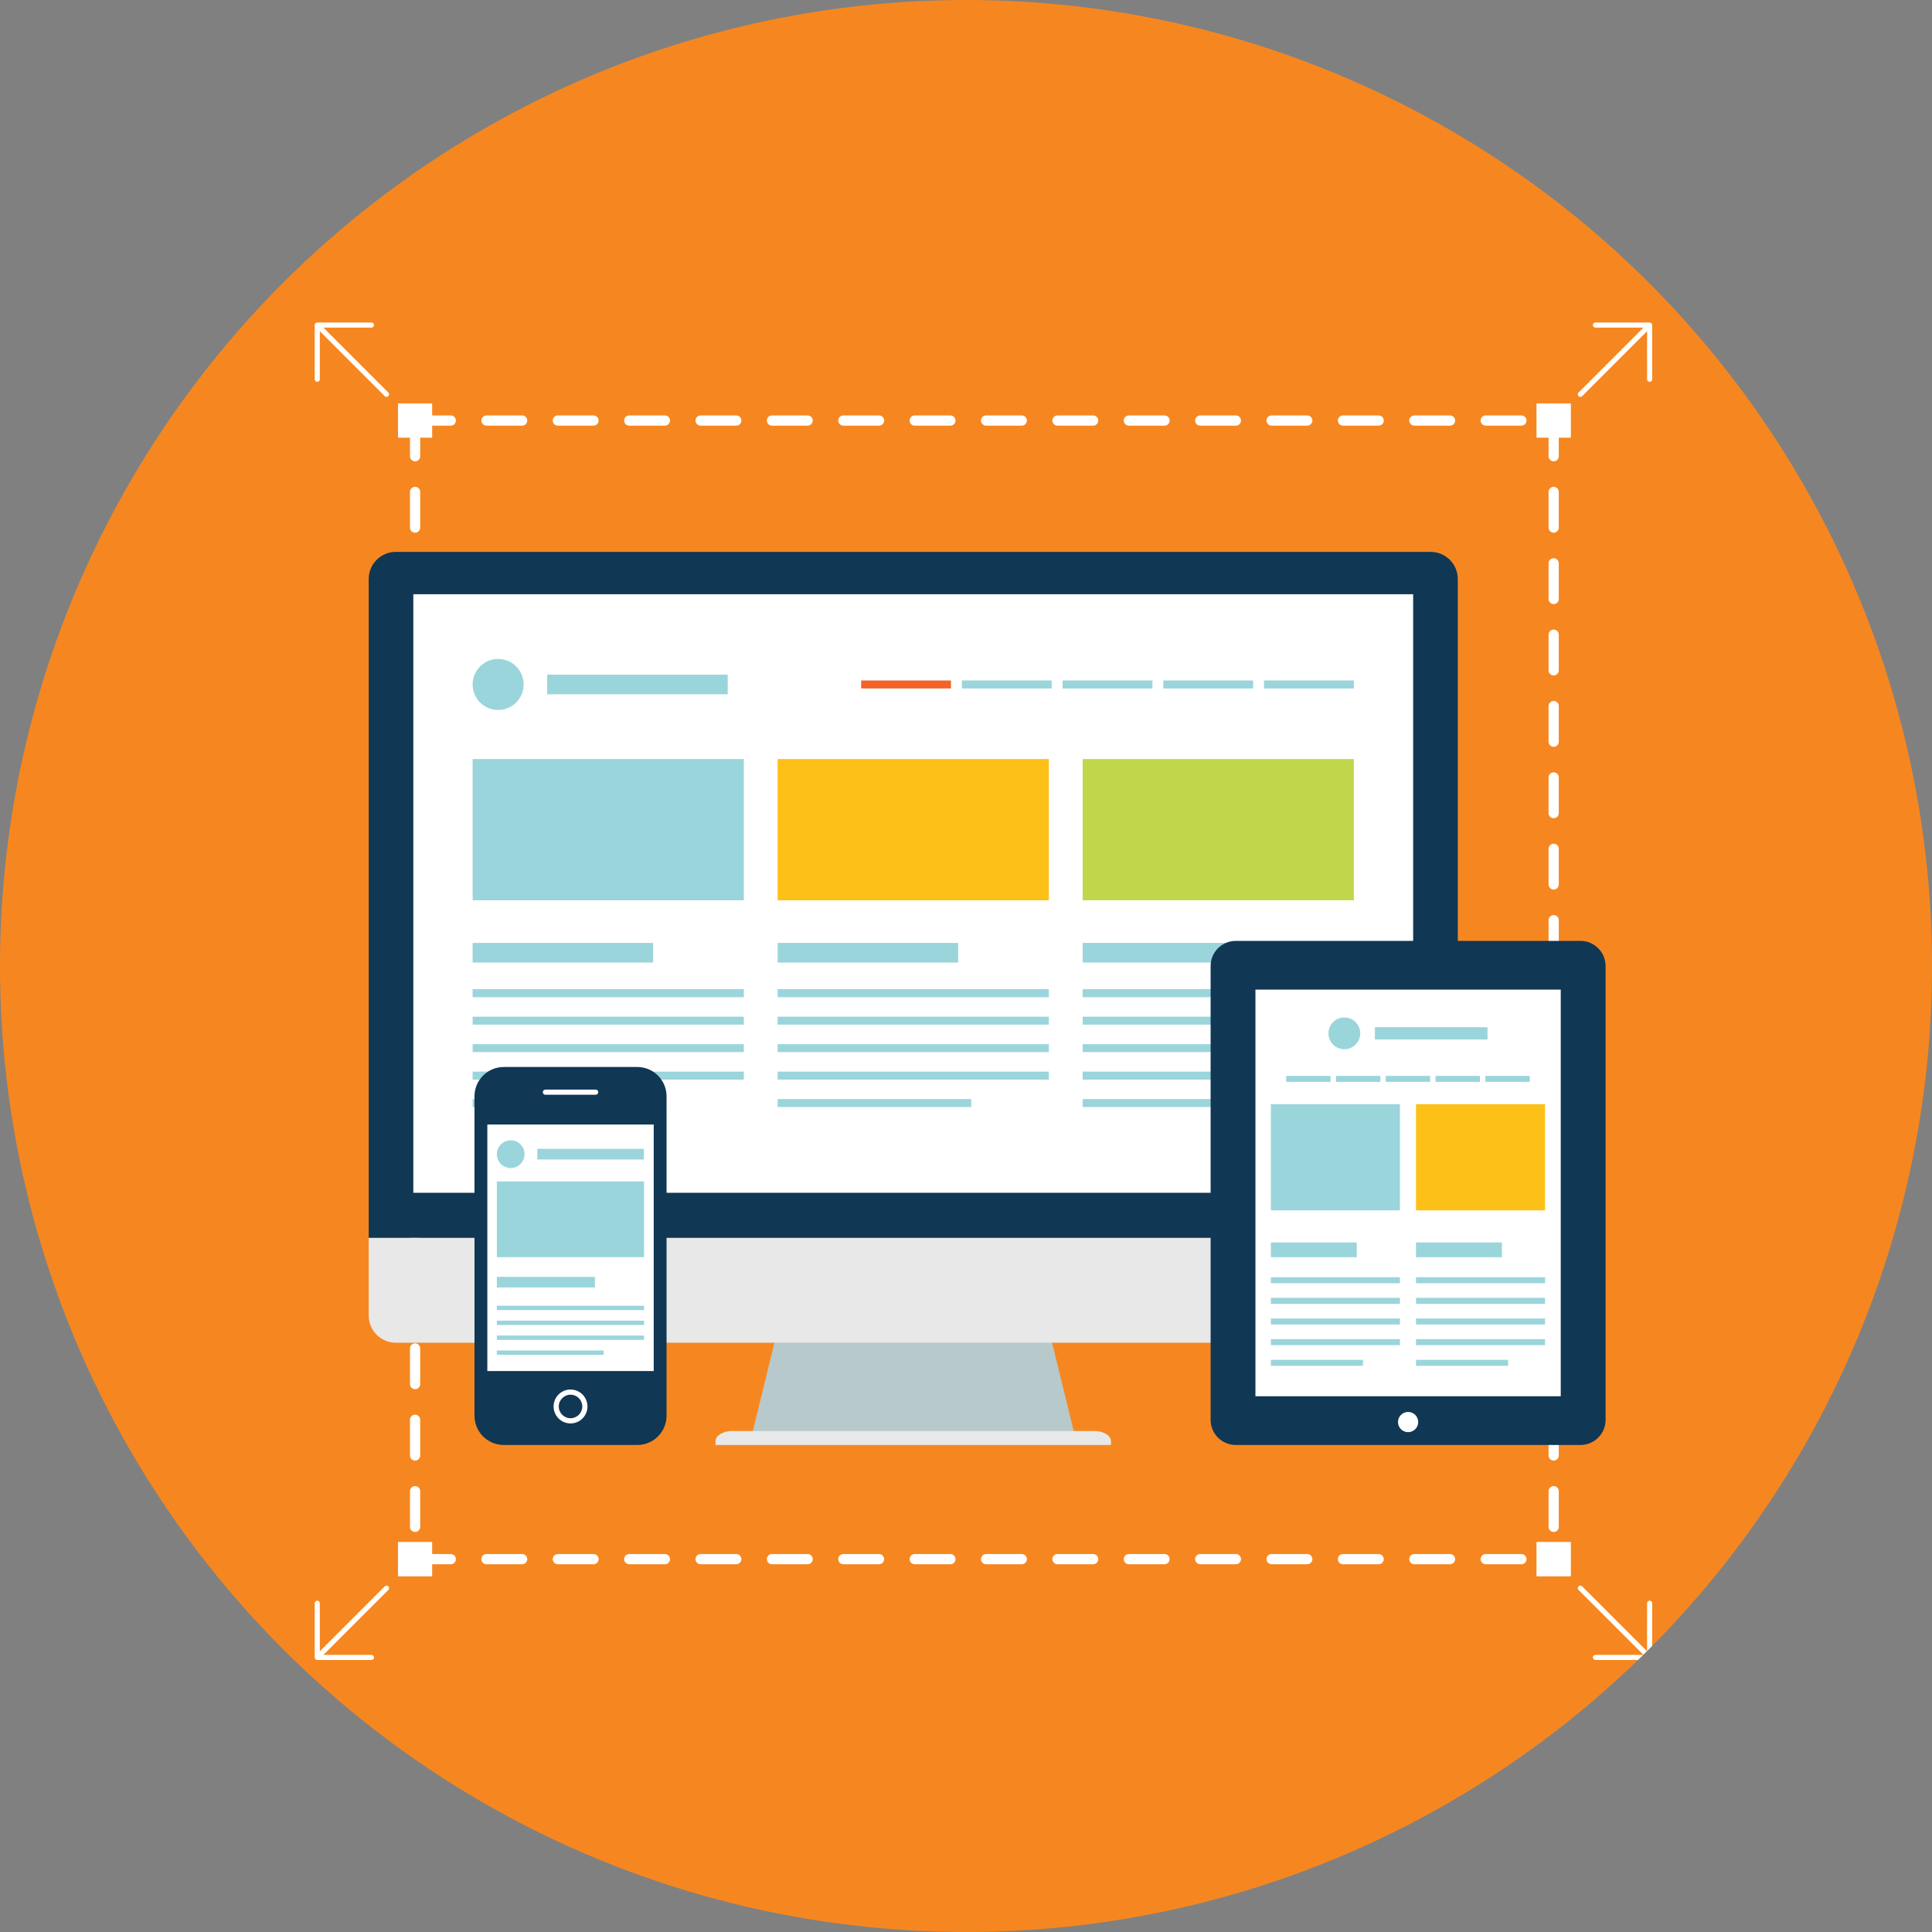 <?xml version="1.0" encoding="utf-8"?>
<!-- Generator: Adobe Illustrator 17.0.1, SVG Export Plug-In . SVG Version: 6.00 Build 0)  -->
<!DOCTYPE svg PUBLIC "-//W3C//DTD SVG 1.1//EN" "http://www.w3.org/Graphics/SVG/1.1/DTD/svg11.dtd">
<svg version="1.1" id="Layer_1" xmlns="http://www.w3.org/2000/svg" xmlns:xlink="http://www.w3.org/1999/xlink" x="0px" y="0px"
	 width="420px" height="420px" viewBox="0 0 420 420" enable-background="new 0 0 420 420" xml:space="preserve">
<rect x="0" y="0" width="420" height="420" fill="#808080" stroke="none"/>
<g>
	<defs>
		<circle id="SVGID_56_" cx="210" cy="210" r="210"/>
	</defs>
	<use xlink:href="#SVGID_56_"  overflow="visible" fill="#F68720"/>
	<clipPath id="SVGID_1_">
		<use xlink:href="#SVGID_56_"  overflow="visible"/>
	</clipPath>
	<g clip-path="url(#SVGID_1_)">
		<g>
			<g>
				<g>
					<path fill="#FFFFFF" d="M358.617,83.007c-0.306,0-0.554-0.248-0.554-0.554l-0.003-11.231l-11.23-0.004
						c-0.306,0-0.554-0.248-0.554-0.554c0-0.306,0.248-0.554,0.554-0.554l0,0l11.784,0.004c0.306,0,0.554,0.248,0.554,0.554
						l0.003,11.786C359.171,82.759,358.923,83.007,358.617,83.007L358.617,83.007z"/>
				</g>
				<g>
					<path fill="#FFFFFF" d="M343.556,86.279c-0.142,0-0.284-0.054-0.392-0.162c-0.216-0.216-0.216-0.567,0-0.784l14.758-14.758
						c0.216-0.216,0.567-0.216,0.784,0s0.216,0.567,0,0.784l-14.758,14.758C343.84,86.225,343.698,86.279,343.556,86.279
						L343.556,86.279z"/>
				</g>
			</g>
		</g>
		<g>
			<g>
				<g>
					<path fill="#FFFFFF" d="M80.757,360.867L80.757,360.867l-11.784-0.004c-0.306,0-0.554-0.248-0.554-0.554l-0.003-11.786
						c0-0.306,0.248-0.554,0.554-0.554c0.306,0,0.554,0.248,0.554,0.554l0.003,11.231l11.23,0.004c0.306,0,0.554,0.248,0.554,0.554
						C81.311,360.619,81.062,360.867,80.757,360.867L80.757,360.867z"/>
				</g>
				<g>
					<path fill="#FFFFFF" d="M69.272,360.563c-0.142,0-0.284-0.054-0.392-0.162c-0.216-0.216-0.216-0.567,0-0.784l14.758-14.758
						c0.216-0.216,0.567-0.216,0.784,0c0.217,0.216,0.217,0.567,0,0.784l-14.758,14.758
						C69.556,360.509,69.414,360.563,69.272,360.563L69.272,360.563z"/>
				</g>
			</g>
		</g>
		<g>
			<g>
				<g>
					<path fill="#FFFFFF" d="M346.828,360.866c-0.306,0-0.554-0.248-0.554-0.554c0-0.306,0.248-0.554,0.554-0.554l11.231-0.003
						l0.004-11.23c0-0.306,0.248-0.554,0.554-0.554l0,0c0.306,0,0.554,0.248,0.554,0.554l-0.004,11.784
						c0,0.306-0.248,0.554-0.554,0.554L346.828,360.866L346.828,360.866z"/>
				</g>
				<g>
					<path fill="#FFFFFF" d="M358.314,360.563c-0.142,0-0.284-0.054-0.392-0.162l-14.758-14.758c-0.216-0.216-0.216-0.567,0-0.784
						c0.216-0.216,0.567-0.216,0.784,0l14.758,14.758c0.216,0.216,0.216,0.567,0,0.784
						C358.597,360.509,358.456,360.563,358.314,360.563L358.314,360.563z"/>
				</g>
			</g>
		</g>
		<g>
			<g>
				<g>
					<path fill="#FFFFFF" d="M68.968,83.006L68.968,83.006c-0.306,0-0.554-0.248-0.554-0.554l0.004-11.784
						c0-0.306,0.248-0.554,0.554-0.554l11.786-0.003c0.306,0,0.554,0.248,0.554,0.554c0,0.306-0.248,0.554-0.554,0.554
						l-11.231,0.003l-0.004,11.23C69.522,82.758,69.274,83.006,68.968,83.006L68.968,83.006z"/>
				</g>
				<g>
					<path fill="#FFFFFF" d="M84.03,86.279c-0.142,0-0.284-0.054-0.392-0.162L68.88,71.359c-0.216-0.216-0.216-0.567,0-0.784
						s0.567-0.216,0.784,0l14.758,14.758c0.217,0.216,0.217,0.567,0,0.784C84.313,86.225,84.171,86.279,84.03,86.279L84.03,86.279z"
						/>
				</g>
			</g>
		</g>
		<g>
			<rect x="334.063" y="87.728" fill="#FFFFFF" width="7.389" height="7.389"/>
			<rect x="86.543" y="87.728" fill="#FFFFFF" width="7.389" height="7.389"/>
			<g>
				<path fill="#FFFFFF" d="M339.235,92.532h-0.736c-0.612,0-1.108-0.496-1.108-1.108c0-0.613,0.496-1.108,1.108-1.108h0.736
					c0.612,0,1.108,0.496,1.108,1.108C340.344,92.036,339.847,92.532,339.235,92.532L339.235,92.532z M330.741,92.532h-7.758
					c-0.612,0-1.108-0.496-1.108-1.108c0-0.613,0.496-1.108,1.108-1.108h7.758c0.612,0,1.108,0.496,1.108,1.108
					C331.85,92.036,331.353,92.532,330.741,92.532L330.741,92.532z M315.225,92.532h-7.758c-0.612,0-1.108-0.496-1.108-1.108
					c0-0.613,0.496-1.108,1.108-1.108h7.758c0.612,0,1.108,0.496,1.108,1.108C316.333,92.036,315.837,92.532,315.225,92.532
					L315.225,92.532z M299.709,92.532h-7.758c-0.612,0-1.108-0.496-1.108-1.108c0-0.613,0.496-1.108,1.108-1.108h7.758
					c0.612,0,1.108,0.496,1.108,1.108C300.817,92.036,300.321,92.532,299.709,92.532L299.709,92.532z M284.192,92.532h-7.758
					c-0.612,0-1.108-0.496-1.108-1.108c0-0.613,0.496-1.108,1.108-1.108h7.758c0.612,0,1.108,0.496,1.108,1.108
					C285.301,92.036,284.804,92.532,284.192,92.532L284.192,92.532z M268.676,92.532h-7.758c-0.612,0-1.108-0.496-1.108-1.108
					c0-0.613,0.496-1.108,1.108-1.108h7.758c0.612,0,1.108,0.496,1.108,1.108C269.784,92.036,269.288,92.532,268.676,92.532
					L268.676,92.532z M253.16,92.532h-7.758c-0.612,0-1.108-0.496-1.108-1.108c0-0.613,0.496-1.108,1.108-1.108h7.758
					c0.612,0,1.108,0.496,1.108,1.108C254.268,92.036,253.771,92.532,253.16,92.532L253.16,92.532z M237.643,92.532h-7.758
					c-0.612,0-1.108-0.496-1.108-1.108c0-0.613,0.496-1.108,1.108-1.108h7.758c0.612,0,1.108,0.496,1.108,1.108
					C238.751,92.036,238.255,92.532,237.643,92.532L237.643,92.532z M222.127,92.532h-7.758c-0.612,0-1.108-0.496-1.108-1.108
					c0-0.613,0.496-1.108,1.108-1.108h7.758c0.612,0,1.108,0.496,1.108,1.108C223.235,92.036,222.739,92.532,222.127,92.532
					L222.127,92.532z M206.61,92.532h-7.758c-0.612,0-1.108-0.496-1.108-1.108c0-0.613,0.496-1.108,1.108-1.108h7.758
					c0.612,0,1.108,0.496,1.108,1.108C207.719,92.036,207.222,92.532,206.61,92.532L206.61,92.532z M191.094,92.532h-7.758
					c-0.612,0-1.108-0.496-1.108-1.108c0-0.613,0.496-1.108,1.108-1.108h7.758c0.612,0,1.108,0.496,1.108,1.108
					C192.202,92.036,191.706,92.532,191.094,92.532L191.094,92.532z M175.578,92.532h-7.758c-0.612,0-1.108-0.496-1.108-1.108
					c0-0.613,0.496-1.108,1.108-1.108h7.758c0.612,0,1.108,0.496,1.108,1.108C176.686,92.036,176.19,92.532,175.578,92.532
					L175.578,92.532z M160.061,92.532h-7.758c-0.612,0-1.108-0.496-1.108-1.108c0-0.613,0.496-1.108,1.108-1.108h7.758
					c0.612,0,1.108,0.496,1.108,1.108C161.17,92.036,160.673,92.532,160.061,92.532L160.061,92.532z M144.545,92.532h-7.758
					c-0.612,0-1.108-0.496-1.108-1.108c0-0.613,0.496-1.108,1.108-1.108h7.758c0.612,0,1.108,0.496,1.108,1.108
					C145.653,92.036,145.157,92.532,144.545,92.532L144.545,92.532z M129.029,92.532h-7.758c-0.612,0-1.108-0.496-1.108-1.108
					c0-0.613,0.496-1.108,1.108-1.108h7.758c0.612,0,1.108,0.496,1.108,1.108C130.137,92.036,129.641,92.532,129.029,92.532
					L129.029,92.532z M113.512,92.532h-7.758c-0.612,0-1.108-0.496-1.108-1.108c0-0.613,0.496-1.108,1.108-1.108h7.758
					c0.612,0,1.108,0.496,1.108,1.108C114.621,92.036,114.124,92.532,113.512,92.532L113.512,92.532z M97.996,92.532h-7.758
					c-0.612,0-1.108-0.496-1.108-1.108c0-0.613,0.496-1.108,1.108-1.108h7.758c0.612,0,1.108,0.496,1.108,1.108
					C99.104,92.036,98.608,92.532,97.996,92.532L97.996,92.532z"/>
			</g>
		</g>
		<g>
			<rect x="334.063" y="335.249" fill="#FFFFFF" width="7.389" height="7.389"/>
			<rect x="86.543" y="335.249" fill="#FFFFFF" width="7.389" height="7.389"/>
			<g>
				<path fill="#FFFFFF" d="M339.235,340.052h-0.736c-0.612,0-1.108-0.496-1.108-1.108c0-0.613,0.496-1.108,1.108-1.108h0.736
					c0.612,0,1.108,0.496,1.108,1.108C340.344,339.556,339.847,340.052,339.235,340.052L339.235,340.052z M330.741,340.052h-7.758
					c-0.612,0-1.108-0.496-1.108-1.108c0-0.613,0.496-1.108,1.108-1.108h7.758c0.612,0,1.108,0.496,1.108,1.108
					C331.85,339.556,331.353,340.052,330.741,340.052L330.741,340.052z M315.225,340.052h-7.758c-0.612,0-1.108-0.496-1.108-1.108
					c0-0.613,0.496-1.108,1.108-1.108h7.758c0.612,0,1.108,0.496,1.108,1.108C316.333,339.556,315.837,340.052,315.225,340.052
					L315.225,340.052z M299.709,340.052h-7.758c-0.612,0-1.108-0.496-1.108-1.108c0-0.613,0.496-1.108,1.108-1.108h7.758
					c0.612,0,1.108,0.496,1.108,1.108C300.817,339.556,300.321,340.052,299.709,340.052L299.709,340.052z M284.192,340.052h-7.758
					c-0.612,0-1.108-0.496-1.108-1.108c0-0.613,0.496-1.108,1.108-1.108h7.758c0.612,0,1.108,0.496,1.108,1.108
					C285.301,339.556,284.804,340.052,284.192,340.052L284.192,340.052z M268.676,340.052h-7.758c-0.612,0-1.108-0.496-1.108-1.108
					c0-0.613,0.496-1.108,1.108-1.108h7.758c0.612,0,1.108,0.496,1.108,1.108C269.784,339.556,269.288,340.052,268.676,340.052
					L268.676,340.052z M253.16,340.052h-7.758c-0.612,0-1.108-0.496-1.108-1.108c0-0.613,0.496-1.108,1.108-1.108h7.758
					c0.612,0,1.108,0.496,1.108,1.108C254.268,339.556,253.771,340.052,253.16,340.052L253.16,340.052z M237.643,340.052h-7.758
					c-0.612,0-1.108-0.496-1.108-1.108c0-0.613,0.496-1.108,1.108-1.108h7.758c0.612,0,1.108,0.496,1.108,1.108
					C238.751,339.556,238.255,340.052,237.643,340.052L237.643,340.052z M222.127,340.052h-7.758c-0.612,0-1.108-0.496-1.108-1.108
					c0-0.613,0.496-1.108,1.108-1.108h7.758c0.612,0,1.108,0.496,1.108,1.108C223.235,339.556,222.739,340.052,222.127,340.052
					L222.127,340.052z M206.61,340.052h-7.758c-0.612,0-1.108-0.496-1.108-1.108c0-0.613,0.496-1.108,1.108-1.108h7.758
					c0.612,0,1.108,0.496,1.108,1.108C207.719,339.556,207.222,340.052,206.61,340.052L206.61,340.052z M191.094,340.052h-7.758
					c-0.612,0-1.108-0.496-1.108-1.108c0-0.613,0.496-1.108,1.108-1.108h7.758c0.612,0,1.108,0.496,1.108,1.108
					C192.202,339.556,191.706,340.052,191.094,340.052L191.094,340.052z M175.578,340.052h-7.758c-0.612,0-1.108-0.496-1.108-1.108
					c0-0.613,0.496-1.108,1.108-1.108h7.758c0.612,0,1.108,0.496,1.108,1.108C176.686,339.556,176.19,340.052,175.578,340.052
					L175.578,340.052z M160.061,340.052h-7.758c-0.612,0-1.108-0.496-1.108-1.108c0-0.613,0.496-1.108,1.108-1.108h7.758
					c0.612,0,1.108,0.496,1.108,1.108C161.17,339.556,160.673,340.052,160.061,340.052L160.061,340.052z M144.545,340.052h-7.758
					c-0.612,0-1.108-0.496-1.108-1.108c0-0.613,0.496-1.108,1.108-1.108h7.758c0.612,0,1.108,0.496,1.108,1.108
					C145.653,339.556,145.157,340.052,144.545,340.052L144.545,340.052z M129.029,340.052h-7.758c-0.612,0-1.108-0.496-1.108-1.108
					c0-0.613,0.496-1.108,1.108-1.108h7.758c0.612,0,1.108,0.496,1.108,1.108C130.137,339.556,129.641,340.052,129.029,340.052
					L129.029,340.052z M113.512,340.052h-7.758c-0.612,0-1.108-0.496-1.108-1.108c0-0.613,0.496-1.108,1.108-1.108h7.758
					c0.612,0,1.108,0.496,1.108,1.108C114.621,339.556,114.124,340.052,113.512,340.052L113.512,340.052z M97.996,340.052h-7.758
					c-0.612,0-1.108-0.496-1.108-1.108c0-0.613,0.496-1.108,1.108-1.108h7.758c0.612,0,1.108,0.496,1.108,1.108
					C99.104,339.556,98.608,340.052,97.996,340.052L97.996,340.052z"/>
			</g>
		</g>
		<g>
			<rect x="334.064" y="335.25" fill="#FFFFFF" width="7.388" height="7.388"/>
			<rect x="334.064" y="87.728" fill="#FFFFFF" width="7.388" height="7.39"/>
			<g>
				<path fill="#FFFFFF" d="M337.757,341.529c-0.612,0-1.108-0.496-1.108-1.108v-0.736c0-0.613,0.496-1.108,1.108-1.108
					c0.612,0,1.108,0.496,1.108,1.108v0.736C338.865,341.033,338.369,341.529,337.757,341.529L337.757,341.529z M337.757,333.035
					c-0.612,0-1.108-0.496-1.108-1.108v-7.758c0-0.613,0.496-1.108,1.108-1.108c0.612,0,1.108,0.496,1.108,1.108v7.758
					C338.865,332.539,338.369,333.035,337.757,333.035L337.757,333.035z M337.757,317.519c-0.612,0-1.108-0.496-1.108-1.108v-7.758
					c0-0.613,0.496-1.108,1.108-1.108c0.612,0,1.108,0.496,1.108,1.108v7.758C338.865,317.023,338.369,317.519,337.757,317.519
					L337.757,317.519z M337.757,302.002c-0.612,0-1.108-0.496-1.108-1.108v-7.758c0-0.613,0.496-1.108,1.108-1.108
					c0.612,0,1.108,0.496,1.108,1.108v7.758C338.865,301.507,338.369,302.002,337.757,302.002L337.757,302.002z M337.757,286.486
					c-0.612,0-1.108-0.496-1.108-1.108v-7.758c0-0.613,0.496-1.108,1.108-1.108c0.612,0,1.108,0.496,1.108,1.108v7.758
					C338.865,285.99,338.369,286.486,337.757,286.486L337.757,286.486z M337.757,270.97c-0.612,0-1.108-0.496-1.108-1.108v-7.758
					c0-0.613,0.496-1.108,1.108-1.108c0.612,0,1.108,0.496,1.108,1.108v7.758C338.865,270.474,338.369,270.97,337.757,270.97
					L337.757,270.97z M337.757,255.453c-0.612,0-1.108-0.496-1.108-1.108v-7.758c0-0.613,0.496-1.108,1.108-1.108
					c0.612,0,1.108,0.496,1.108,1.108v7.758C338.865,254.958,338.369,255.453,337.757,255.453L337.757,255.453z M337.757,239.937
					c-0.612,0-1.108-0.496-1.108-1.108v-7.758c0-0.613,0.496-1.108,1.108-1.108c0.612,0,1.108,0.496,1.108,1.108v7.758
					C338.865,239.441,338.369,239.937,337.757,239.937L337.757,239.937z M337.757,224.421c-0.612,0-1.108-0.496-1.108-1.108v-7.758
					c0-0.613,0.496-1.108,1.108-1.108c0.612,0,1.108,0.496,1.108,1.108v7.758C338.865,223.925,338.369,224.421,337.757,224.421
					L337.757,224.421z M337.757,208.904c-0.612,0-1.108-0.496-1.108-1.108v-7.758c0-0.613,0.496-1.108,1.108-1.108
					c0.612,0,1.108,0.496,1.108,1.108v7.758C338.865,208.409,338.369,208.904,337.757,208.904L337.757,208.904z M337.757,193.388
					c-0.612,0-1.108-0.496-1.108-1.108v-7.758c0-0.613,0.496-1.108,1.108-1.108c0.612,0,1.108,0.496,1.108,1.108v7.758
					C338.865,192.892,338.369,193.388,337.757,193.388L337.757,193.388z M337.757,177.871c-0.612,0-1.108-0.496-1.108-1.108v-7.758
					c0-0.613,0.496-1.108,1.108-1.108c0.612,0,1.108,0.496,1.108,1.108v7.758C338.865,177.376,338.369,177.871,337.757,177.871
					L337.757,177.871z M337.757,162.355c-0.612,0-1.108-0.496-1.108-1.108v-7.758c0-0.613,0.496-1.108,1.108-1.108
					c0.612,0,1.108,0.496,1.108,1.108v7.758C338.865,161.859,338.369,162.355,337.757,162.355L337.757,162.355z M337.757,146.839
					c-0.612,0-1.108-0.496-1.108-1.108v-7.758c0-0.613,0.496-1.108,1.108-1.108c0.612,0,1.108,0.496,1.108,1.108v7.758
					C338.865,146.343,338.369,146.839,337.757,146.839L337.757,146.839z M337.757,131.322c-0.612,0-1.108-0.496-1.108-1.108v-7.758
					c0-0.613,0.496-1.108,1.108-1.108c0.612,0,1.108,0.496,1.108,1.108v7.758C338.865,130.827,338.369,131.322,337.757,131.322
					L337.757,131.322z M337.757,115.806c-0.612,0-1.108-0.496-1.108-1.108v-7.758c0-0.613,0.496-1.108,1.108-1.108
					c0.612,0,1.108,0.496,1.108,1.108v7.758C338.865,115.31,338.369,115.806,337.757,115.806L337.757,115.806z M337.757,100.29
					c-0.612,0-1.108-0.496-1.108-1.108v-7.758c0-0.613,0.496-1.108,1.108-1.108c0.612,0,1.108,0.496,1.108,1.108v7.758
					C338.865,99.794,338.369,100.29,337.757,100.29L337.757,100.29z"/>
			</g>
		</g>
		<g>
			<rect x="86.543" y="335.25" fill="#FFFFFF" width="7.388" height="7.388"/>
			<rect x="86.543" y="87.728" fill="#FFFFFF" width="7.388" height="7.39"/>
			<g>
				<path fill="#FFFFFF" d="M90.236,341.529c-0.612,0-1.108-0.496-1.108-1.108v-0.736c0-0.613,0.496-1.108,1.108-1.108
					c0.612,0,1.108,0.496,1.108,1.108v0.736C91.344,341.033,90.848,341.529,90.236,341.529L90.236,341.529z M90.236,333.035
					c-0.612,0-1.108-0.496-1.108-1.108v-7.758c0-0.613,0.496-1.108,1.108-1.108c0.612,0,1.108,0.496,1.108,1.108v7.758
					C91.344,332.539,90.848,333.035,90.236,333.035L90.236,333.035z M90.236,317.519c-0.612,0-1.108-0.496-1.108-1.108v-7.758
					c0-0.613,0.496-1.108,1.108-1.108c0.612,0,1.108,0.496,1.108,1.108v7.758C91.344,317.023,90.848,317.519,90.236,317.519
					L90.236,317.519z M90.236,302.002c-0.612,0-1.108-0.496-1.108-1.108v-7.758c0-0.613,0.496-1.108,1.108-1.108
					c0.612,0,1.108,0.496,1.108,1.108v7.758C91.344,301.507,90.848,302.002,90.236,302.002L90.236,302.002z M90.236,286.486
					c-0.612,0-1.108-0.496-1.108-1.108v-7.758c0-0.613,0.496-1.108,1.108-1.108c0.612,0,1.108,0.496,1.108,1.108v7.758
					C91.344,285.99,90.848,286.486,90.236,286.486L90.236,286.486z M90.236,270.97c-0.612,0-1.108-0.496-1.108-1.108v-7.758
					c0-0.613,0.496-1.108,1.108-1.108c0.612,0,1.108,0.496,1.108,1.108v7.758C91.344,270.474,90.848,270.97,90.236,270.97
					L90.236,270.97z M90.236,255.453c-0.612,0-1.108-0.496-1.108-1.108v-7.758c0-0.613,0.496-1.108,1.108-1.108
					c0.612,0,1.108,0.496,1.108,1.108v7.758C91.344,254.958,90.848,255.453,90.236,255.453L90.236,255.453z M90.236,239.937
					c-0.612,0-1.108-0.496-1.108-1.108v-7.758c0-0.613,0.496-1.108,1.108-1.108c0.612,0,1.108,0.496,1.108,1.108v7.758
					C91.344,239.441,90.848,239.937,90.236,239.937L90.236,239.937z M90.236,224.421c-0.612,0-1.108-0.496-1.108-1.108v-7.758
					c0-0.613,0.496-1.108,1.108-1.108c0.612,0,1.108,0.496,1.108,1.108v7.758C91.344,223.925,90.848,224.421,90.236,224.421
					L90.236,224.421z M90.236,208.904c-0.612,0-1.108-0.496-1.108-1.108v-7.758c0-0.613,0.496-1.108,1.108-1.108
					c0.612,0,1.108,0.496,1.108,1.108v7.758C91.344,208.409,90.848,208.904,90.236,208.904L90.236,208.904z M90.236,193.388
					c-0.612,0-1.108-0.496-1.108-1.108v-7.758c0-0.613,0.496-1.108,1.108-1.108c0.612,0,1.108,0.496,1.108,1.108v7.758
					C91.344,192.892,90.848,193.388,90.236,193.388L90.236,193.388z M90.236,177.871c-0.612,0-1.108-0.496-1.108-1.108v-7.758
					c0-0.613,0.496-1.108,1.108-1.108c0.612,0,1.108,0.496,1.108,1.108v7.758C91.344,177.376,90.848,177.871,90.236,177.871
					L90.236,177.871z M90.236,162.355c-0.612,0-1.108-0.496-1.108-1.108v-7.758c0-0.613,0.496-1.108,1.108-1.108
					c0.612,0,1.108,0.496,1.108,1.108v7.758C91.344,161.859,90.848,162.355,90.236,162.355L90.236,162.355z M90.236,146.839
					c-0.612,0-1.108-0.496-1.108-1.108v-7.758c0-0.613,0.496-1.108,1.108-1.108c0.612,0,1.108,0.496,1.108,1.108v7.758
					C91.344,146.343,90.848,146.839,90.236,146.839L90.236,146.839z M90.236,131.322c-0.612,0-1.108-0.496-1.108-1.108v-7.758
					c0-0.613,0.496-1.108,1.108-1.108c0.612,0,1.108,0.496,1.108,1.108v7.758C91.344,130.827,90.848,131.322,90.236,131.322
					L90.236,131.322z M90.236,115.806c-0.612,0-1.108-0.496-1.108-1.108v-7.758c0-0.613,0.496-1.108,1.108-1.108
					c0.612,0,1.108,0.496,1.108,1.108v7.758C91.344,115.31,90.848,115.806,90.236,115.806L90.236,115.806z M90.236,100.29
					c-0.612,0-1.108-0.496-1.108-1.108v-7.758c0-0.613,0.496-1.108,1.108-1.108c0.612,0,1.108,0.496,1.108,1.108v7.758
					C91.344,99.794,90.848,100.29,90.236,100.29L90.236,100.29z"/>
			</g>
		</g>
		<g>
			<g>
				<path fill="#B7C9CB" d="M171.008,281.03c-2.502,10.23-5.004,20.46-7.505,30.691c23.351,0,46.705,0,70.06,0
					c-2.505-10.23-5.005-20.46-7.507-30.691C207.706,281.03,189.358,281.03,171.008,281.03z"/>
				<path fill="#E8E8E8" d="M237.893,311.09h-78.726c-1.996,0-3.617,0.989-3.617,2.209v0.828h85.963v-0.828
					C241.514,312.079,239.892,311.09,237.893,311.09z"/>
				<path fill="#E8E8E8" d="M80.156,269.084v16.911c0,3.259,2.634,5.894,5.891,5.894h224.965c3.254,0,5.894-2.635,5.894-5.894
					v-16.911H80.156z"/>
				<path fill="#103754" d="M316.907,269.084V125.868c0-3.257-2.641-5.894-5.894-5.894H86.047c-3.257,0-5.891,2.638-5.891,5.894
					v143.217H316.907z"/>
				<rect x="89.852" y="129.182" fill="#FFFFFF" width="217.358" height="130.124"/>
			</g>
			<g>
				<rect x="102.745" y="165.007" fill="#9AD5DB" width="58.957" height="30.711"/>
				<rect x="169.053" y="165.007" fill="#FDC016" width="58.956" height="30.711"/>
				<rect x="235.362" y="165.007" fill="#C2D64C" width="58.954" height="30.711"/>
				<g>
					<rect x="118.954" y="146.664" fill="#9AD5DB" width="39.244" height="4.265"/>
					<circle fill="#9AD5DB" cx="108.291" cy="148.797" r="5.546"/>
				</g>
				<rect x="274.792" y="147.93" fill="#9AD5DB" width="19.524" height="1.734"/>
				<rect x="252.894" y="147.93" fill="#9AD5DB" width="19.526" height="1.734"/>
				<rect x="230.998" y="147.93" fill="#9AD5DB" width="19.526" height="1.734"/>
				<rect x="209.102" y="147.93" fill="#9AD5DB" width="19.525" height="1.734"/>
				<rect x="187.205" y="147.93" fill="#F26328" width="19.525" height="1.734"/>
				<g>
					<rect x="102.745" y="215.042" fill="#9AD5DB" width="58.957" height="1.733"/>
					<rect x="102.745" y="221.016" fill="#9AD5DB" width="58.957" height="1.732"/>
					<rect x="102.745" y="226.985" fill="#9AD5DB" width="58.957" height="1.732"/>
					<rect x="102.745" y="232.958" fill="#9AD5DB" width="58.957" height="1.733"/>
					<rect x="102.745" y="238.93" fill="#9AD5DB" width="42.088" height="1.732"/>
					<rect x="102.745" y="204.987" fill="#9AD5DB" width="39.244" height="4.267"/>
				</g>
				<g>
					<rect x="169.053" y="215.042" fill="#9AD5DB" width="58.956" height="1.733"/>
					<rect x="169.053" y="221.016" fill="#9AD5DB" width="58.956" height="1.732"/>
					<rect x="169.053" y="226.985" fill="#9AD5DB" width="58.956" height="1.732"/>
					<rect x="169.053" y="232.958" fill="#9AD5DB" width="58.956" height="1.733"/>
					<rect x="169.053" y="238.93" fill="#9AD5DB" width="42.088" height="1.732"/>
					<rect x="169.054" y="204.987" fill="#9AD5DB" width="39.243" height="4.267"/>
				</g>
				<g>
					<rect x="235.362" y="215.042" fill="#9AD5DB" width="58.954" height="1.733"/>
					<rect x="235.362" y="221.016" fill="#9AD5DB" width="58.954" height="1.732"/>
					<rect x="235.362" y="226.985" fill="#9AD5DB" width="58.954" height="1.732"/>
					<rect x="235.362" y="232.958" fill="#9AD5DB" width="58.954" height="1.733"/>
					<rect x="235.362" y="238.93" fill="#9AD5DB" width="42.086" height="1.732"/>
					<rect x="235.361" y="204.987" fill="#9AD5DB" width="39.242" height="4.267"/>
				</g>
			</g>
		</g>
		<g>
			<defs>
				<path id="SVGID_58_" d="M316.907,291.517V125.868c0-3.257-2.641-5.894-5.894-5.894H86.047c-3.257,0-5.891,2.638-5.891,5.894
					v165.649H316.907z"/>
			</defs>
			<clipPath id="SVGID_2_">
				<use xlink:href="#SVGID_58_"  overflow="visible"/>
			</clipPath>
			<path clip-path="url(#SVGID_2_)" fill="none" d="M144.823,228.631h-29.026c-3.515,0-6.365,2.853-6.365,6.364v69.444
				c0,3.513,2.85,6.363,6.365,6.363h29.026c3.513,0,6.362-2.85,6.362-6.363v-69.444
				C151.185,231.484,148.336,228.631,144.823,228.631z"/>
			<path clip-path="url(#SVGID_2_)" fill="none" d="M349.493,200.478h-74.94c-3.02,0-5.464,2.449-5.464,5.467v98.659
				c0,3.015,2.444,5.458,5.464,5.458h74.94c3.013,0,5.458-2.443,5.458-5.458v-98.659
				C354.951,202.928,352.506,200.478,349.493,200.478z"/>
		</g>
		<g>
			<g>
				<path fill="#103754" d="M138.542,231.956h-29.026c-3.515,0-6.365,2.853-6.365,6.364v69.444c0,3.513,2.85,6.363,6.365,6.363
					h29.026c3.513,0,6.362-2.85,6.362-6.363V238.32C144.904,234.809,142.056,231.956,138.542,231.956z"/>
				<path fill="#FFFFFF" d="M118.555,236.87h10.943c0.307,0,0.556,0.251,0.556,0.556c0,0.311-0.249,0.564-0.556,0.564h-10.943
					c-0.306,0-0.555-0.253-0.555-0.564C118,237.121,118.249,236.87,118.555,236.87z"/>
				<path fill="#FFFFFF" d="M124.027,309.44c-2.033,0-3.683-1.654-3.683-3.685c0-2.036,1.65-3.684,3.683-3.684
					c2.036,0,3.682,1.648,3.682,3.684C127.709,307.786,126.063,309.44,124.027,309.44z"/>
				<rect x="105.942" y="244.463" fill="#FFFFFF" width="36.172" height="53.589"/>
				<path fill="#103754" d="M124.027,303.199c-1.408,0-2.554,1.145-2.554,2.555c0,1.41,1.146,2.556,2.554,2.556
					c1.414,0,2.555-1.146,2.555-2.556C126.583,304.344,125.441,303.199,124.027,303.199z"/>
			</g>
			<g>
				<rect x="108.012" y="256.831" fill="#9AD5DB" width="32.005" height="16.465"/>
				<g>
					<rect x="116.812" y="249.752" fill="#9AD5DB" width="23.153" height="2.315"/>
					<circle fill="#9AD5DB" cx="111.023" cy="250.908" r="3.011"/>
				</g>
				<g>
					<rect x="108.012" y="283.858" fill="#9AD5DB" width="32.005" height="0.942"/>
					<rect x="108.012" y="287.101" fill="#9AD5DB" width="32.005" height="0.943"/>
					<rect x="108.012" y="290.342" fill="#9AD5DB" width="32.005" height="0.941"/>
					<rect x="108.012" y="293.584" fill="#9AD5DB" width="23.231" height="0.941"/>
					<rect x="108.012" y="277.577" fill="#9AD5DB" width="21.305" height="2.316"/>
				</g>
			</g>
		</g>
		<g>
			<g>
				<path fill="#103754" d="M343.582,204.542h-74.94c-3.02,0-5.464,2.449-5.464,5.467v98.659c0,3.015,2.444,5.458,5.464,5.458h74.94
					c3.013,0,5.458-2.443,5.458-5.458v-98.659C349.04,206.992,346.595,204.542,343.582,204.542z"/>
				<path fill="#FFFFFF" d="M306.109,311.339c-1.212,0-2.197-0.982-2.197-2.195c0-1.218,0.985-2.196,2.197-2.196
					c1.213,0,2.197,0.979,2.197,2.196C308.307,310.357,307.323,311.339,306.109,311.339z"/>
				<rect x="272.922" y="215.134" fill="#FFFFFF" width="66.372" height="88.401"/>
			</g>
			<g>
				<g>
					<rect x="298.897" y="223.308" fill="#9AD5DB" width="24.472" height="2.66"/>
					<path fill="#9AD5DB" d="M295.705,224.638c0,1.908-1.546,3.457-3.458,3.457c-1.909,0-3.456-1.549-3.456-3.457
						c0-1.909,1.547-3.458,3.456-3.458C294.159,221.18,295.705,222.729,295.705,224.638z"/>
				</g>
				<g>
					<rect x="322.902" y="233.891" fill="#9AD5DB" width="9.653" height="1.303"/>
					<rect x="312.077" y="233.891" fill="#9AD5DB" width="9.652" height="1.303"/>
					<rect x="301.252" y="233.891" fill="#9AD5DB" width="9.652" height="1.303"/>
					<rect x="290.429" y="233.891" fill="#9AD5DB" width="9.651" height="1.303"/>
					<rect x="279.603" y="233.891" fill="#9AD5DB" width="9.653" height="1.303"/>
				</g>
				<g>
					<rect x="276.278" y="240.042" fill="#9AD5DB" width="28.052" height="23.085"/>
					<rect x="307.826" y="240.042" fill="#FDC016" width="28.051" height="23.085"/>
					<g>
						<rect x="276.278" y="277.654" fill="#9AD5DB" width="28.052" height="1.302"/>
						<rect x="276.278" y="282.143" fill="#9AD5DB" width="28.052" height="1.302"/>
						<rect x="276.278" y="286.631" fill="#9AD5DB" width="28.052" height="1.303"/>
						<rect x="276.278" y="291.119" fill="#9AD5DB" width="28.052" height="1.302"/>
						<rect x="276.278" y="295.609" fill="#9AD5DB" width="20.025" height="1.304"/>
						<rect x="276.278" y="270.095" fill="#9AD5DB" width="18.672" height="3.206"/>
					</g>
					<g>
						<rect x="307.826" y="277.654" fill="#9AD5DB" width="28.051" height="1.302"/>
						<rect x="307.826" y="282.143" fill="#9AD5DB" width="28.051" height="1.302"/>
						<rect x="307.826" y="286.631" fill="#9AD5DB" width="28.051" height="1.303"/>
						<rect x="307.826" y="291.119" fill="#9AD5DB" width="28.051" height="1.302"/>
						<rect x="307.826" y="295.609" fill="#9AD5DB" width="20.025" height="1.304"/>
						<rect x="307.826" y="270.095" fill="#9AD5DB" width="18.672" height="3.206"/>
					</g>
				</g>
			</g>
		</g>
	</g>
</g>
</svg>

